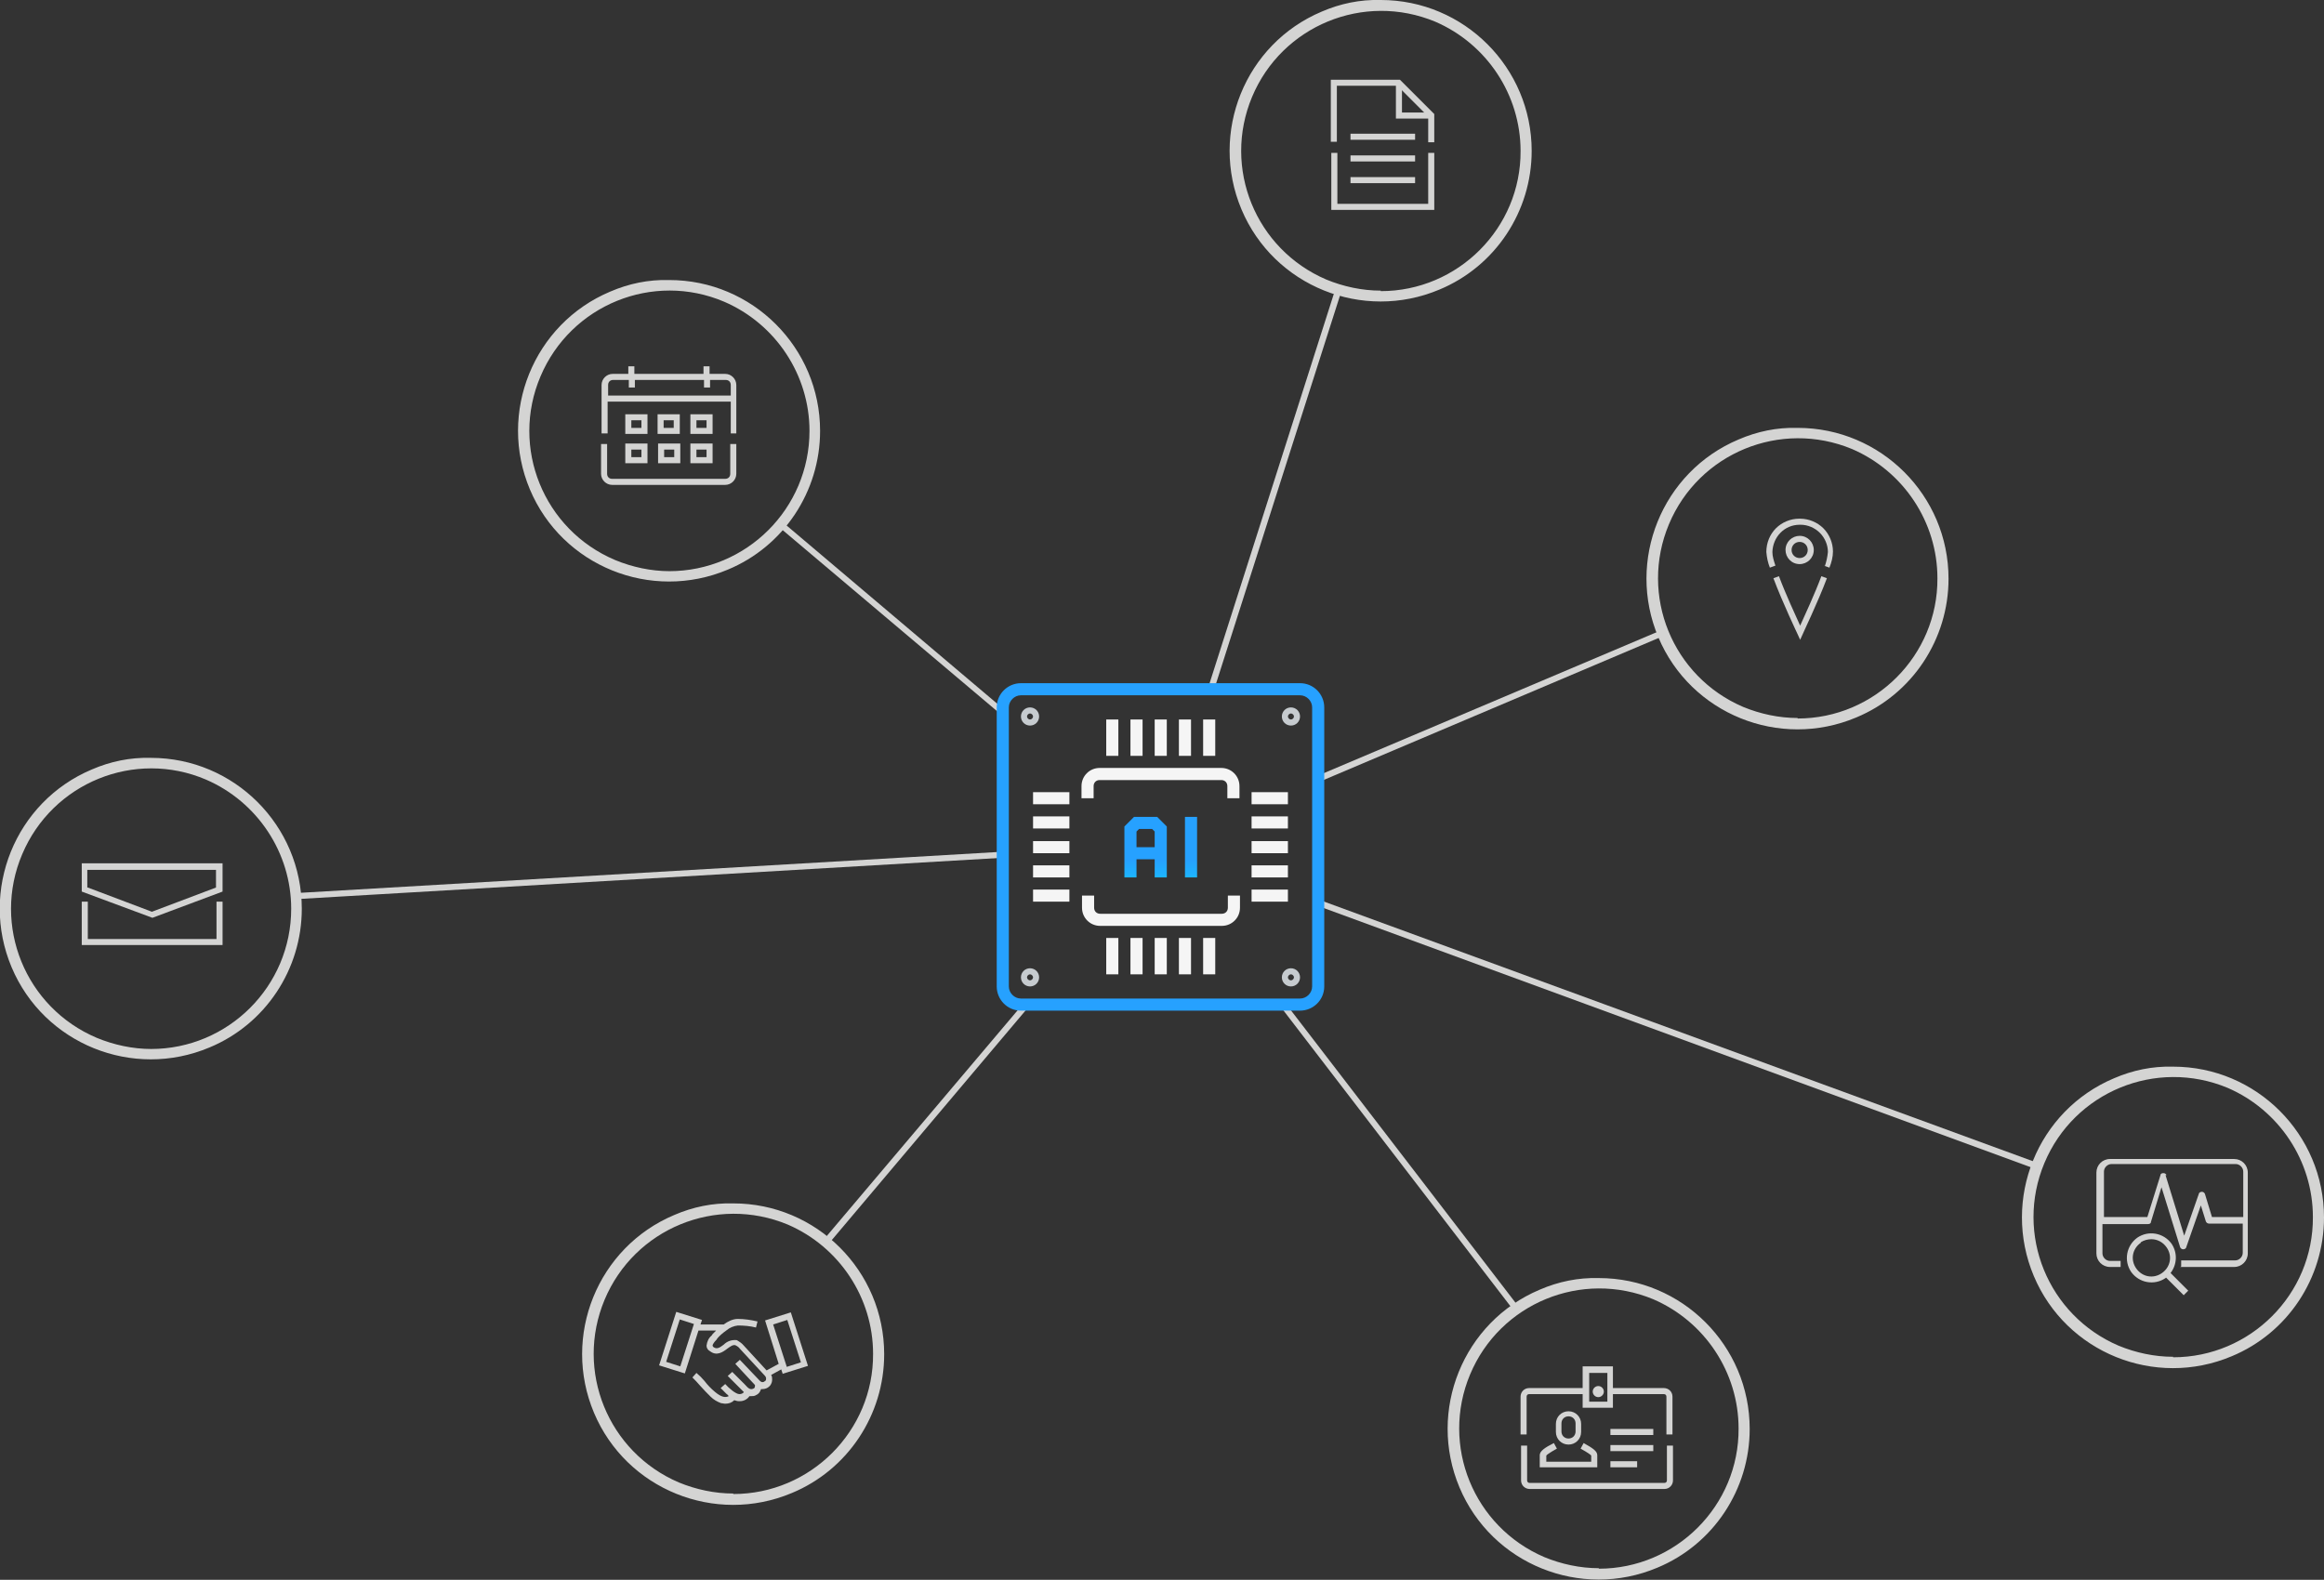 <?xml version="1.0" encoding="UTF-8"?>
<svg id="Layer_1" xmlns="http://www.w3.org/2000/svg" xmlns:xlink="http://www.w3.org/1999/xlink" version="1.1" viewBox="0 0 460.5 313.1">
  <rect x="0" y="0" width="460.5" height="313.1" fill="#333333" stroke="none"/>
  <!-- Generator: Adobe Illustrator 29.7.1, SVG Export Plug-In . SVG Version: 2.1.1 Build 8)  -->
  <defs>
    <style>
      .st0 {
        fill: #c6cbcf;
      }

      .st1 {
        fill: #26a1ff;
      }

      .st2 {
        fill: url(#linear-gradient);
      }

      .st3 {
        fill: #d4d4d3;
      }

      .st4 {
        fill: #f5f5f5;
      }
    </style>
    <linearGradient id="linear-gradient" x1="-82.3" y1="317.8" x2="-82.3" y2="316.8" gradientTransform="translate(1418.2 3984.2) scale(14.4 -12)" gradientUnits="userSpaceOnUse">
      <stop offset="0" stop-color="#26a1ff"/>
      <stop offset="1" stop-color="#03ecff"/>
    </linearGradient>
  </defs>
  <g id="img_build-ai-models">
    <path id="Subtraction_3" class="st3" d="M300,259.8h0l-46.5-60.6h1.5l46,59.9c-.3.2-.7.4-1,.7h0ZM164.1,246.5h0c-.3-.3-.6-.5-.9-.8l39.4-46.6h1.6l-40,47.4h0ZM403.4,231.7h0l-142.1-52.1v-1.3l142.5,52.2c-.1.4-.3.7-.4,1.1h0ZM58.7,178.2h0c0-.4,0-.8-.1-1.2l140.1-8.2v1.2l-140,8.2h0ZM261.2,155h0v-1.3l68-28.8c.1.4.3.8.5,1.1l-68.4,29h0ZM198.7,141.9h0l-44.4-37.5c.3-.3.5-.6.8-.9l43.6,36.9v1.6h0ZM240.6,136.6h-1.3l25.3-79.3c.4.1.8.2,1.2.4l-25.2,78.9Z"/>
    <g id="Group_7528">
      <g id="Group_7584">
        <path id="Ellipse_199" class="st3" d="M273.6,0c16.5,0,29.9,13.4,29.9,29.9,0,12-7.2,22.9-18.3,27.5-15.2,6.4-32.8-.7-39.2-15.9-6.4-15.2.7-32.8,15.9-39.2,3.7-1.6,7.6-2.4,11.6-2.3ZM273.6,57.7c15.3,0,27.8-12.5,27.7-27.8,0-11.1-6.7-21.2-16.9-25.6-14.2-5.9-30.4.8-36.3,14.9-5.9,14.1.7,30.2,14.7,36.2,3.4,1.4,7.1,2.2,10.8,2.2Z"/>
        <path id="Path_14558" class="st3" d="M284.2,28.2h-1.2v-5.1l-6.1-6.1h-12v11.1h-1.2v-12.3h13.7l6.8,6.8v5.6Z"/>
        <path id="Path_14559" class="st3" d="M284.2,41.6h-20.4v-11.3h1.2v10.1h18v-10.1h1.2v11.3Z"/>
        <path id="Line_3490" class="st3" d="M280.4,36.3h-12.8v-1.2h12.8v1.2Z"/>
        <path id="Line_3491" class="st3" d="M280.4,32h-12.8v-1.2h12.8v1.2Z"/>
        <path id="Path_14560" class="st3" d="M283.6,23.5h-7v-7h1.2v5.8h5.8v1.2Z"/>
        <path id="Line_3492" class="st3" d="M280.4,27.7h-12.8v-1.2h12.8v1.2Z"/>
        <path id="Ellipse_200" class="st3" d="M430.6,211.4c16.5,0,29.9,13.4,29.9,29.9,0,12-7.2,22.9-18.3,27.5-15.2,6.4-32.8-.7-39.2-15.9-6.4-15.2.7-32.8,15.9-39.2,3.7-1.6,7.6-2.4,11.6-2.3ZM430.6,269c15.3,0,27.8-12.5,27.7-27.8,0-11.1-6.7-21.2-16.9-25.6-14.2-5.9-30.4.8-36.3,14.9-5.9,14.1.7,30.2,14.7,36.2,3.4,1.4,7.1,2.2,10.8,2.2Z"/>
        <path id="Union_24" class="st3" d="M429.3,253.1c0,0-.1.1-.2.2-2.2,1.5-5.2,1-6.8-1.2-1.5-2.2-1-5.2,1.2-6.8,2.2-1.5,5.2-1,6.8,1.2,1.2,1.8,1.1,4.1-.2,5.8l3.5,3.5-.9.9-3.5-3.5ZM424.2,246.3c-1.7,1.2-2.1,3.4-.9,5.1,1.2,1.7,3.4,2.1,5.1.9,1.7-1.2,2.1-3.4.9-5.1-.7-1-1.8-1.6-3-1.6-.7,0-1.5.2-2.1.6ZM432.2,251v-1.2h10.7c.8,0,1.5-.7,1.5-1.5v-5.8h-6.7c-.3,0-.5-.2-.6-.4l-1-3.2-2.9,8.3c0,.2-.3.4-.6.4h0c-.3,0-.5-.2-.6-.4l-3.7-11.9-2.1,6.9c0,.3-.3.4-.6.4h-9v5.8c0,.8.7,1.5,1.5,1.5h2.1v1.2h-2.1c-1.5,0-2.7-1.2-2.7-2.7v-16c0-1.5,1.2-2.7,2.7-2.7h24.6c1.5,0,2.7,1.2,2.7,2.7v16c0,1.5-1.2,2.7-2.7,2.7h-10.7ZM429.1,232.9l3.7,12,2.9-8.3c0-.2.3-.4.6-.4.3,0,.5.2.6.4l1.4,4.6h6.2v-9c0-.8-.7-1.5-1.5-1.5h-24.6c-.8,0-1.5.7-1.5,1.5v9h8.6l2.6-8.3c0-.3.3-.4.6-.4.3,0,.5.2.6.4Z"/>
        <path id="Ellipse_202" class="st3" d="M29.9,150.2c16.5,0,29.9,13.4,29.9,29.9,0,12-7.2,22.9-18.3,27.5-15.2,6.4-32.8-.7-39.2-15.9-6.4-15.2.7-32.8,15.9-39.2h0c3.7-1.6,7.6-2.4,11.6-2.3ZM29.9,207.9c15.3,0,27.8-12.4,27.8-27.8,0-11.1-6.7-21.2-16.9-25.6-14.1-6-30.4.6-36.4,14.8-6,14.1.6,30.4,14.8,36.4,3.4,1.4,7.1,2.2,10.8,2.2Z"/>
        <path id="Union_27" class="st3" d="M16.2,187.3v-8.6h1.2v7.4h25.5v-7.4h1.2v8.6h-27.9ZM16.2,176.7v-5.6h27.9v5.6l-13.9,5.2-14-5.2ZM17.4,175.9l12.7,4.8,12.7-4.8v-3.5h-25.5v3.5Z"/>
        <path id="Ellipse_203" class="st3" d="M145.3,238.5c16.5,0,29.9,13.4,29.9,29.9,0,12-7.2,22.9-18.3,27.5-15.2,6.4-32.8-.7-39.2-15.9-6.4-15.2.7-32.8,15.9-39.2,3.7-1.6,7.6-2.4,11.6-2.3ZM145.3,296.1c15.3,0,27.8-12.5,27.7-27.8,0-11.1-6.7-21.2-16.9-25.6-14.2-5.9-30.4.8-36.3,14.9-5.9,14.1.7,30.2,14.7,36.2,3.4,1.4,7.1,2.2,10.8,2.2Z"/>
        <path class="st3" d="M155,272.3l5.1-1.6-3.4-10.6-5.1,1.6,2.7,8.6-2.4,1.3-4.5-4.9c-.4-.5-.9-.8-1.4-1.1h0s0,0,0,0c-1-.1-1.9.2-2.6.9-.9.7-1.4.9-2,.5,0,0-.2-.2-.2-.3,0-.3.4-.8.7-1.1,0,0,.2-.2.2-.3.5-.6,1.1-1.1,1.8-1.6h0c.7-.6,1.5-.9,2.3-1,1.2,0,2.4.1,3.6.4l.3-1.2c-1.3-.3-2.6-.5-3.9-.5h0c-1,0-2,.5-2.8,1.1h-4.6l.3-.9-5.1-1.6-3.4,10.6,5.1,1.6,2.7-8.5h3.5c-.2.2-.5.5-.7.7h0c0,0-.1.2-.2.3-.6.5-.9,1.2-1,2,0,.5.3.9.7,1.1,1.3,1,2.5.2,3.4-.5.7-.5,1.1-.8,1.6-.7.4.2.7.4.9.7l5,5.4c.1.1.2.3.2.5,0,.2,0,.4-.2.5h0c-.3.3-.7.3-1,0l-4-4.2-.9.8,3.9,4.2c0,.3,0,.6-.3.7h0c-.6.3-1,0-1.7-.8-.5-.5-1-1-1.5-1.5l-1-1-.9.8,1,1c.5.5,1,1,1.5,1.5.2.2.5.5.7.7-.2.3-.6.4-.9.4h0c-.7,0-2.1-1.2-2.8-2l-.9.8c.4.4.8.8,1.2,1.2.2.1.3.3.4.4-.6.3-1.4.3-2.8-.9-.7-.6-1.4-1.3-2-2.1-.5-.6-1-1.1-1.6-1.6l-.8.9c.5.5,1,1,1.5,1.6.7.8,1.4,1.5,2.1,2.2.6.6,1.3,1,2.1,1.3.3,0,.5.1.8.1.7,0,1.3-.2,1.8-.7.3.1.6.2.9.2,0,0,.2,0,.2,0,.8,0,1.5-.4,1.9-1,.1,0,.3,0,.4,0,.3,0,.6,0,.9-.2.5-.2.8-.6,1-1.2.1,0,.2,0,.3,0,.5,0,1-.2,1.3-.5l.2-.2h0c.3-.4.4-.8.4-1.2,0-.3,0-.6-.2-.9l2-1.1.3.9ZM134.8,270.8l-2.8-.9,2.7-8.4,2.8.9-2.7,8.4ZM156,261.6l2.7,8.4-2.8.9-2.7-8.4,2.8-.9Z"/>
        <path id="Ellipse_204" class="st3" d="M356.2,84.8c16.5,0,29.9,13.4,29.9,29.9,0,12-7.2,22.9-18.3,27.5-15.2,6.4-32.8-.7-39.2-15.9-6.4-15.2.7-32.8,15.9-39.2,3.7-1.6,7.6-2.4,11.6-2.3ZM356.2,142.4c15.3,0,27.8-12.5,27.7-27.8,0-11.1-6.7-21.2-16.9-25.6-14.2-5.9-30.4.8-36.3,14.9-5.9,14.1.7,30.2,14.7,36.2,3.4,1.4,7.1,2.2,10.8,2.2Z"/>
        <path id="Union_23" class="st3" d="M356.2,125.7c0,0-3-6.3-4.8-11.1l1.1-.4c1.3,3.5,3.3,7.8,4.2,9.8.9-2,2.9-6.3,4.2-9.8l1.1.4c-1.8,4.8-4.8,11-4.8,11.1l-.5,1.1-.5-1.1ZM361.6,112.2c.3-.9.5-1.8.6-2.8,0-1.4-.6-2.8-1.6-3.8-1-1-2.4-1.6-3.8-1.6h-.2c-3,0-5.3,2.4-5.4,5.4,0,.9.3,1.8.6,2.7l-1.1.4c-.4-1-.6-2-.7-3.1h0c0-1.8.7-3.5,1.9-4.7,1.2-1.2,2.9-1.9,4.6-1.9h.2c1.7,0,3.4.7,4.6,1.9,1.2,1.2,1.9,2.9,1.9,4.6h0c0,1.1-.3,2.2-.7,3.2l-1.1-.4ZM353.8,109c0-1.6,1.3-2.8,2.8-2.8,1.6,0,2.8,1.3,2.8,2.8,0,1.6-1.3,2.8-2.8,2.8-1.6,0-2.8-1.3-2.8-2.8h0ZM355,109c0,.9.7,1.6,1.6,1.6.9,0,1.6-.7,1.6-1.6,0-.9-.7-1.6-1.6-1.6-.9,0-1.6.7-1.6,1.6h0Z"/>
        <path id="Ellipse_205" class="st3" d="M132.6,55.5c16.5,0,29.9,13.4,29.9,29.9,0,12-7.2,22.9-18.3,27.5-15.2,6.4-32.8-.7-39.2-15.9-6.4-15.2.7-32.8,15.9-39.2h0c3.7-1.6,7.6-2.4,11.6-2.3ZM132.6,113.2c15.3,0,27.8-12.4,27.8-27.8,0-11.1-6.7-21.2-16.9-25.6-14.1-6-30.4.6-36.4,14.8-6,14.1.6,30.4,14.8,36.4,3.4,1.4,7.1,2.2,10.8,2.2Z"/>
        <path id="Union_28" class="st3" d="M121.3,96.1c-1.2,0-2.2-1-2.2-2.2v-5.9h1.2v5.9c0,.6.4,1,1,1h22.4c.6,0,1-.4,1-1v-5.9h1.2v5.9c0,1.2-1,2.2-2.2,2.2h-22.4ZM136.8,91.8v-3.9h4.4v3.9h-4.4ZM138,90.6h2v-1.5h-2v1.5ZM130.4,91.8v-3.9h4.4v3.9h-4.4ZM131.6,90.6h2v-1.5h-2v1.5ZM123.9,91.8v-3.9h4.4v3.9h-4.4ZM125.1,90.6h2v-1.5h-2v1.5ZM136.8,86v-3.9h4.4v3.9h-4.4ZM138,84.8h2v-1.5h-2v1.5ZM130.3,86v-3.9h4.4v3.9h-4.4ZM131.5,84.8h2v-1.5h-2v1.5ZM123.9,86v-3.9h4.4v3.9h-4.4ZM125.1,84.8h2v-1.5h-2v1.5ZM144.8,85.9v-6.3h-24.4v6.3h-1.2v-9.6c0-1.2,1-2.2,2.2-2.2h3.1v-1.5h1.2v1.5h13.7v-1.5h1.2v1.5h3.1c1.2,0,2.2,1,2.2,2.2v9.6h-1.2ZM144.8,78.4v-2.1c0-.6-.4-1-1-1h-3.1v1.5h-1.2v-1.5h-13.7v1.5h-1.2v-1.5h-3.1c-.6,0-1,.4-1,1v2.1h24.4Z"/>
        <path id="Ellipse_206" class="st3" d="M316.8,253.3c16.5,0,29.9,13.4,29.9,29.9,0,12-7.2,22.9-18.3,27.5-15.2,6.4-32.8-.7-39.2-15.9-6.4-15.2.7-32.8,15.9-39.2,3.7-1.6,7.6-2.4,11.6-2.3ZM316.8,310.9c15.3,0,27.8-12.5,27.7-27.8,0-11.1-6.7-21.2-16.9-25.6-14.2-5.9-30.4.8-36.3,14.9-5.9,14.1.7,30.2,14.7,36.2,3.4,1.4,7.1,2.2,10.8,2.2Z"/>
        <path id="Union_25" class="st3" d="M303.1,295.1c-.9,0-1.7-.7-1.7-1.7v-6.9s1.2,0,1.2,0v6.9c0,.3.2.5.5.5h26.7c.3,0,.5-.2.5-.5v-6.9h1.2v6.9c0,.9-.7,1.7-1.7,1.7h-26.7ZM319.1,290.8v-1.2h5.3v1.2h-5.3ZM305.1,290.8v-2.4c0-.8,1-1.5,2.8-2.4l.6,1.1c-1.6.9-2.1,1.3-2.1,1.4v1.2h8.9v-1.2c0-.1-.5-.5-2.1-1.4l.6-1.1c1.8,1,2.7,1.6,2.7,2.4v2.4h-11.3ZM319.1,287.6v-1.2h8.5v1.2h-8.5ZM308.3,283.8v-1.6c0-1.4,1.1-2.5,2.5-2.5h0c1.4,0,2.5,1.1,2.5,2.5h0v1.6c0,1.4-1.1,2.5-2.5,2.5h0c-1.4,0-2.5-1.1-2.5-2.5h0s0,0,0,0ZM309.4,282.1v1.6c0,.8.6,1.4,1.4,1.4.8,0,1.4-.6,1.4-1.4v-1.6c0-.8-.6-1.4-1.4-1.4-.8,0-1.4.6-1.4,1.4h0ZM319.1,284.4v-1.2h8.5v1.2h-8.5ZM330.2,284.3v-7.5c0-.3-.2-.5-.5-.5h-10.1v2.7h-6v-2.7h-10.6c-.3,0-.5.2-.5.5v7.5h-1.2v-7.5c0-.9.7-1.7,1.7-1.7h10.6v-4.3h6v4.3h10.1c.9,0,1.7.7,1.7,1.7v7.5h-1.2ZM314.9,277.8h3.6v-5.7h-3.6v5.7ZM315.6,275.8c0-.6.5-1.1,1.1-1.1.6,0,1.1.5,1.1,1.1h0c0,.6-.5,1.1-1.1,1.1-.6,0-1.1-.5-1.1-1.1h0Z"/>
        <path id="Rectangle_3835" class="st1" d="M202.3,135.4h55.3c2.7,0,4.8,2.2,4.8,4.8v55.3c0,2.7-2.2,4.8-4.8,4.8h-55.3c-2.7,0-4.8-2.2-4.8-4.8v-55.3c0-2.7,2.2-4.8,4.8-4.8ZM257.6,197.9c1.3,0,2.4-1.1,2.4-2.4v-55.3c0-1.3-1.1-2.4-2.4-2.4h-55.3c-1.3,0-2.4,1.1-2.4,2.4v55.3c0,1.3,1.1,2.4,2.4,2.4h55.3Z"/>
        <path id="Union_21" class="st4" d="M238.4,193.1v-7.2h2.4v7.2h-2.4ZM233.6,193.1v-7.2h2.4v7.2h-2.4ZM228.8,193.1v-7.2h2.4v7.2h-2.4ZM224,193.1v-7.2h2.4v7.2h-2.4ZM219.2,193.1v-7.2h2.4v7.2h-2.4ZM218,183.5c-2,0-3.6-1.6-3.6-3.6v-2.4h2.4v2.4c0,.7.5,1.2,1.2,1.2h24.1c.7,0,1.2-.5,1.2-1.2h0v-2.4h2.4v2.4c0,2-1.6,3.6-3.6,3.6h-24ZM248,178.7v-2.4h7.2v2.4h-7.2ZM204.7,178.7v-2.4h7.2v2.4h-7.2ZM248,173.9v-2.4h7.2v2.4h-7.2ZM204.7,173.9v-2.4h7.2v2.4h-7.2ZM248,169.1v-2.4h7.2v2.4h-7.2ZM204.7,169.1v-2.4h7.2v2.4h-7.2ZM248,164.2v-2.4h7.2v2.4h-7.2ZM204.7,164.2v-2.4h7.2v2.4h-7.2ZM248,159.4v-2.4h7.2v2.4h-7.2ZM204.7,159.4v-2.4h7.2v2.4h-7.2ZM243.2,158.2v-2.4c0-.7-.5-1.2-1.2-1.2h-24.1c-.7,0-1.2.5-1.2,1.2v2.4h-2.4v-2.4c0-2,1.6-3.6,3.6-3.6h24.1c2,0,3.6,1.6,3.6,3.6v2.4h-2.4ZM238.4,149.8v-7.2h2.4v7.2h-2.4ZM233.6,149.8v-7.2h2.4v7.2h-2.4ZM228.8,149.8v-7.2h2.4v7.2h-2.4ZM224,149.8v-7.2h2.4v7.2h-2.4ZM219.2,149.8v-7.2h2.4v7.2h-2.4Z"/>
        <path id="Union_20" class="st2" d="M234.8,173.9v-12h2.4v12h-2.4ZM228.8,173.9v-3.6h-3.6v3.6h-2.4v-10.1l1.9-1.9h4.6l1.9,1.9v10.1h-2.4ZM228.8,167.9v-3.1l-.5-.5h-2.6l-.5.5v3.1h3.6Z"/>
        <path id="Ellipse_207" class="st0" d="M255.8,191.9c1,0,1.8.8,1.8,1.8s-.8,1.8-1.8,1.8-1.8-.8-1.8-1.8c0-1,.8-1.8,1.8-1.8ZM255.8,194.3c.3,0,.6-.3.6-.6s-.3-.6-.6-.6-.6.3-.6.6.3.6.6.6h0Z"/>
        <path id="Ellipse_208" class="st0" d="M204.1,191.9c1,0,1.8.8,1.8,1.8s-.8,1.8-1.8,1.8-1.8-.8-1.8-1.8c0-1,.8-1.8,1.8-1.8ZM204.1,194.3c.3,0,.6-.3.6-.6s-.3-.6-.6-.6-.6.3-.6.6.3.6.6.6h0Z"/>
        <path id="Ellipse_209" class="st0" d="M255.8,140.2c1,0,1.8.8,1.8,1.8s-.8,1.8-1.8,1.8-1.8-.8-1.8-1.8c0-1,.8-1.8,1.8-1.8ZM255.8,142.6c.3,0,.6-.3.6-.6s-.3-.6-.6-.6-.6.3-.6.6.3.6.6.6h0Z"/>
        <path id="Ellipse_210" class="st0" d="M204.1,140.2c1,0,1.8.8,1.8,1.8s-.8,1.8-1.8,1.8-1.8-.8-1.8-1.8c0-1,.8-1.8,1.8-1.8ZM204.1,142.6c.3,0,.6-.3.6-.6s-.3-.6-.6-.6-.6.3-.6.6.3.6.6.6h0Z"/>
      </g>
    </g>
  </g>
</svg>